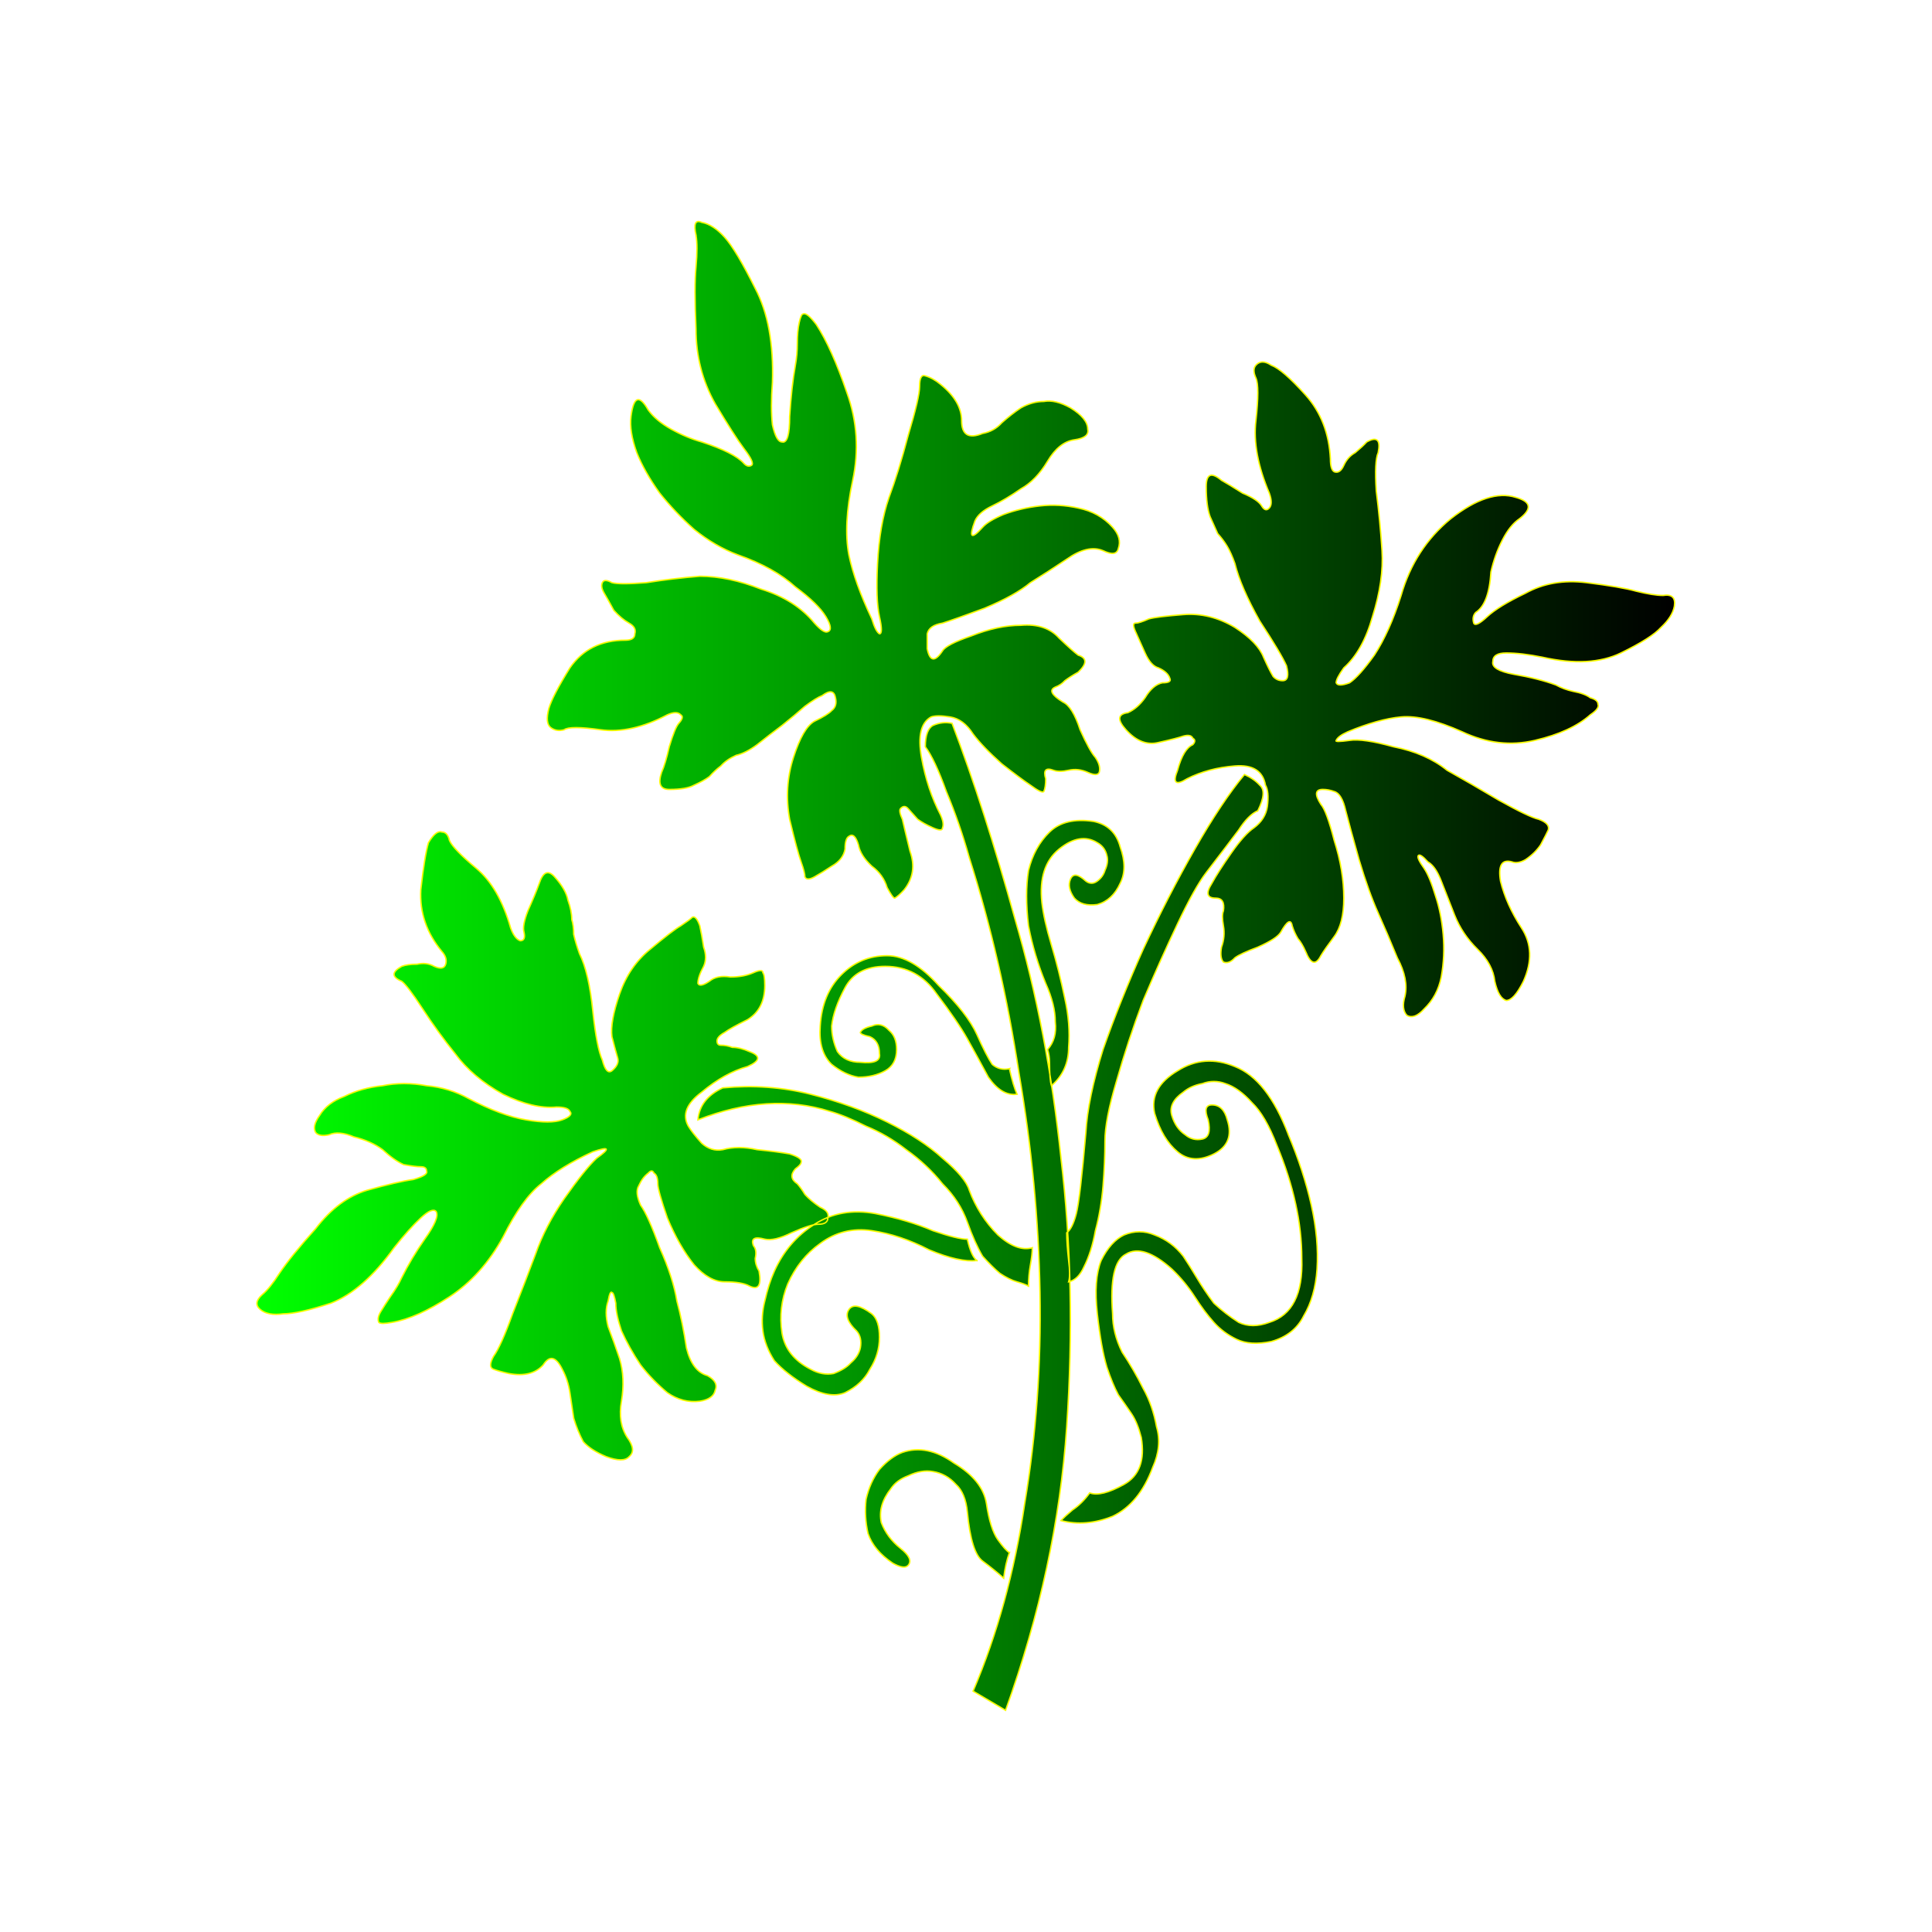 <?xml version="1.0" encoding="UTF-8" standalone="no"?>
<svg
   xmlns:dc="http://purl.org/dc/elements/1.1/"
   xmlns:cc="http://creativecommons.org/ns#"
   xmlns:rdf="http://www.w3.org/1999/02/22-rdf-syntax-ns#"
   xmlns:svg="http://www.w3.org/2000/svg"
   xmlns="http://www.w3.org/2000/svg"
   xmlns:xlink="http://www.w3.org/1999/xlink"
   xmlns:sodipodi="http://sodipodi.sourceforge.net/DTD/sodipodi-0.dtd"
   xmlns:inkscape="http://www.inkscape.org/namespaces/inkscape"
   width="150"
   height="150"
   viewBox="0 0 150 150"
   version="1.1"
   id="svg8"
   inkscape:version="1.0.1 (3bc2e813f5, 2020-09-07)"
   sodipodi:docname="B micro fleur 9.svg">
  <defs
     id="defs2">
    <linearGradient
       inkscape:collect="always"
       xlink:href="#linearGradient1499"
       id="linearGradient1409"
       x1="-117.296"
       y1="1.74"
       x2="-10.462"
       y2="1.74"
       gradientUnits="userSpaceOnUse" />
    <linearGradient
       id="linearGradient1433">
      <stop
         stop-color="#f4eceb"
         offset="0"
         id="stop1411" />
      <stop
         stop-color="#f0d1c6"
         offset="0.142"
         id="stop1413" />
      <stop
         stop-color="#ecb7a1"
         offset="0.212"
         id="stop1415" />
      <stop
         stop-color="#edbc96"
         offset="0.28"
         id="stop1417" />
      <stop
         stop-color="#edc18b"
         offset="0.353"
         id="stop1419" />
      <stop
         stop-color="#481217"
         offset="0.51"
         id="stop1421" />
      <stop
         stop-color="#9b6a51"
         offset="0.59"
         id="stop1423" />
      <stop
         stop-color="#edc18b"
         offset="0.672"
         id="stop1425" />
      <stop
         stop-color="#ecb7a1"
         offset="0.813"
         id="stop1427" />
      <stop
         stop-color="#f0d1c6"
         offset="0.878"
         id="stop1429" />
      <stop
         stop-color="#f4eceb"
         offset="1"
         id="stop1431" />
    </linearGradient>
    <linearGradient
       id="linearGradient1473">
      <stop
         stop-color="#2e3c18"
         offset="0"
         id="stop1455" />
      <stop
         stop-color="#5c6314"
         offset="0.165"
         id="stop1457" />
      <stop
         stop-color="#898a11"
         offset="0.303"
         id="stop1459" />
      <stop
         stop-color="#bfb70d"
         offset="0.426"
         id="stop1461" />
      <stop
         stop-color="#f4e509"
         offset="0.571"
         id="stop1463" />
      <stop
         stop-color="#a8ae1c"
         offset="0.712"
         id="stop1465" />
      <stop
         stop-color="#5b7830"
         offset="0.862"
         id="stop1467" />
      <stop
         stop-color="#5b7830"
         offset="0.944"
         id="stop1469" />
      <stop
         stop-color="#5b7830"
         offset="1"
         id="stop1471" />
    </linearGradient>
    <linearGradient
       id="linearGradient1499">
      <stop
         stop-color="#00ff00"
         offset="0"
         id="stop1493" />
      <stop
         stop-color="#008000"
         offset="0.5"
         id="stop1495" />
      <stop
         stop-color="#000000"
         offset="1"
         id="stop1497" />
    </linearGradient>
    <linearGradient
       id="linearGradient1563">
      <stop
         stop-color="#481318"
         offset="0"
         id="stop1513" />
      <stop
         stop-color="#864e54"
         offset="0.042"
         id="stop1515" />
      <stop
         stop-color="#cc9099"
         offset="0.083"
         id="stop1517" />
      <stop
         stop-color="#f1c0b6"
         offset="0.125"
         id="stop1519" />
      <stop
         stop-color="#f9e2b1"
         offset="0.167"
         id="stop1521" />
      <stop
         stop-color="#f4f3a4"
         offset="0.208"
         id="stop1523" />
      <stop
         stop-color="#a39964"
         offset="0.25"
         id="stop1525" />
      <stop
         stop-color="#544026"
         offset="0.292"
         id="stop1527" />
      <stop
         stop-color="#42360f"
         offset="0.333"
         id="stop1529" />
      <stop
         stop-color="#444506"
         offset="0.375"
         id="stop1531" />
      <stop
         stop-color="#606116"
         offset="0.417"
         id="stop1533" />
      <stop
         stop-color="#a69150"
         offset="0.458"
         id="stop1535" />
      <stop
         stop-color="#ebc08a"
         offset="0.5"
         id="stop1537" />
      <stop
         stop-color="#a89252"
         offset="0.542"
         id="stop1539" />
      <stop
         stop-color="#606116"
         offset="0.583"
         id="stop1541" />
      <stop
         stop-color="#444506"
         offset="0.625"
         id="stop1543" />
      <stop
         stop-color="#42360f"
         offset="0.667"
         id="stop1545" />
      <stop
         stop-color="#523e24"
         offset="0.708"
         id="stop1547" />
      <stop
         stop-color="#a39964"
         offset="0.75"
         id="stop1549" />
      <stop
         stop-color="#f3f1a2"
         offset="0.792"
         id="stop1551" />
      <stop
         stop-color="#f9e3b1"
         offset="0.833"
         id="stop1553" />
      <stop
         stop-color="#f1c1b6"
         offset="0.875"
         id="stop1555" />
      <stop
         stop-color="#cc9099"
         offset="0.917"
         id="stop1557" />
      <stop
         stop-color="#884f56"
         offset="0.958"
         id="stop1559" />
      <stop
         stop-color="#481318"
         offset="1"
         id="stop1561" />
    </linearGradient>
    <linearGradient
       id="linearGradient1641">
      <stop
         stop-color="#fff4d8"
         offset="0"
         id="stop1599" />
      <stop
         stop-color="#ffcd78"
         offset="0.006"
         id="stop1601" />
      <stop
         stop-color="#ffa518"
         offset="0.015"
         id="stop1603" />
      <stop
         stop-color="#dd710c"
         offset="0.024"
         id="stop1605" />
      <stop
         stop-color="#ba3d00"
         offset="0.075"
         id="stop1607" />
      <stop
         stop-color="#992001"
         offset="0.115"
         id="stop1609" />
      <stop
         stop-color="#770301"
         offset="0.154"
         id="stop1611" />
      <stop
         stop-color="#622928"
         offset="0.22"
         id="stop1613" />
      <stop
         stop-color="#190908"
         offset="0.35"
         id="stop1615" />
      <stop
         stop-color="#0c2c04"
         stop-opacity="0.5"
         offset="0.402"
         id="stop1617" />
      <stop
         stop-color="#004f00"
         stop-opacity="0"
         offset="0.5"
         id="stop1619" />
      <stop
         stop-color="#0c2c04"
         stop-opacity="0.5"
         offset="0.598"
         id="stop1621" />
      <stop
         stop-color="#190908"
         offset="0.65"
         id="stop1623" />
      <stop
         stop-color="#622928"
         offset="0.78"
         id="stop1625" />
      <stop
         stop-color="#770301"
         offset="0.846"
         id="stop1627" />
      <stop
         stop-color="#992001"
         offset="0.885"
         id="stop1629" />
      <stop
         stop-color="#ba3d00"
         offset="0.925"
         id="stop1631" />
      <stop
         stop-color="#dd710c"
         offset="0.976"
         id="stop1633" />
      <stop
         stop-color="#ffa518"
         offset="0.985"
         id="stop1635" />
      <stop
         stop-color="#ffcd78"
         offset="0.994"
         id="stop1637" />
      <stop
         stop-color="#fff4d8"
         offset="1"
         id="stop1639" />
    </linearGradient>
    <linearGradient
       id="linearGradient1685">
      <stop
         stop-color="#000000"
         offset="0"
         id="stop1673" />
      <stop
         stop-color="#f4e509"
         offset="0.2"
         id="stop1675" />
      <stop
         stop-color="#6e238b"
         offset="0.4"
         id="stop1677" />
      <stop
         stop-color="#f58dd1"
         offset="0.6"
         id="stop1679" />
      <stop
         stop-color="#5b7830"
         offset="0.8"
         id="stop1681" />
      <stop
         stop-color="#a3b48a"
         offset="1"
         id="stop1683" />
    </linearGradient>
    <linearGradient
       inkscape:collect="always"
       xlink:href="#linearGradient1499"
       id="linearGradient2072"
       gradientUnits="userSpaceOnUse"
       x1="-117.296"
       y1="1.74"
       x2="-10.462"
       y2="1.74"
       gradientTransform="matrix(1.656,0,0,1.848,30.064,-30.021)" />
    <filter
       inkscape:label="Jigsaw Piece"
       inkscape:menu="Bevels"
       inkscape:menu-tooltip="Low, sharp bevel"
       style="color-interpolation-filters:sRGB;"
       id="filter2084">
      <feSpecularLighting
         in="SourceAlpha"
         surfaceScale="1"
         specularConstant="2"
         specularExponent="18.5"
         id="feSpecularLighting2076">
        <feDistantLight
           elevation="30"
           azimuth="225"
           id="feDistantLight2074" />
      </feSpecularLighting>
      <feComposite
         result="result0"
         operator="atop"
         in2="SourceGraphic"
         id="feComposite2078" />
      <feMorphology
         radius="2"
         result="result1"
         in="SourceAlpha"
         operator="dilate"
         id="feMorphology2080" />
      <feComposite
         in="result0"
         in2="result1"
         id="feComposite2082" />
    </filter>
  </defs>
  <sodipodi:namedview
     id="base"
     pagecolor="#ffffff"
     bordercolor="#666666"
     borderopacity="1.0"
     inkscape:pageopacity="0.0"
     inkscape:pageshadow="2"
     inkscape:zoom="1.979899"
     inkscape:cx="43.949289"
     inkscape:cy="62.384573"
     inkscape:document-units="px"
     inkscape:current-layer="text1398"
     inkscape:document-rotation="0"
     showgrid="false"
     units="px"
     inkscape:pagecheckerboard="true"
     inkscape:showpageshadow="false"
     inkscape:window-width="1436"
     inkscape:window-height="977"
     inkscape:window-x="429"
     inkscape:window-y="20"
     inkscape:window-maximized="0" />
  <g
     inkscape:label="Ebene 1"
     inkscape:groupmode="layer"
     id="layer1">
    <g
       aria-label="B"
       id="text1398"
       style="font-size:144px;line-height:1.25;font-family:'Micro Fleurons Eighteen';-inkscape-font-specification:'Micro Fleurons Eighteen';fill-opacity:1;fill:url(#linearGradient1409);stroke:#000000;stroke-opacity:1;stroke-width:0.3;stroke-miterlimit:4;stroke-dasharray:none"
       transform="translate(137.381,70.206)">
      <path
         d="m 11.273,-73.051 q 1.67,-0.266 1.431,1.33 -0.239,1.33 -1.67,2.661 -1.193,1.33 -5.009,3.193 -3.816,1.863 -9.78,0.532 -2.624,-0.532 -4.532,-0.532 -1.67,0 -1.67,1.064 -0.239,1.064 2.624,1.597 3.101,0.532 5.248,1.33 0.954,0.532 2.147,0.798 1.431,0.266 2.147,0.798 0.954,0.266 0.954,0.798 0.239,0.532 -0.954,1.33 -2.385,2.129 -6.917,3.193 -4.532,1.064 -9.064,-1.064 -4.771,-2.129 -7.633,-1.863 -2.862,0.266 -6.679,1.863 -1.193,0.532 -1.431,1.064 -0.239,0.266 1.67,0 1.67,-0.266 5.486,0.798 4.055,0.798 6.679,2.927 2.862,1.597 6.44,3.725 3.816,2.129 5.009,2.395 1.431,0.532 1.193,1.33 -0.239,0.532 -0.954,1.863 -0.716,1.064 -1.908,1.863 -0.954,0.532 -1.67,0.266 -1.908,-0.532 -1.431,2.395 0.716,2.927 2.624,5.854 1.908,2.927 0.239,6.652 -1.193,2.395 -2.147,2.395 -0.954,-0.266 -1.431,-2.395 -0.239,-2.129 -2.147,-3.991 -1.908,-1.863 -2.862,-4.257 -0.954,-2.395 -1.67,-4.257 -0.716,-1.863 -1.67,-2.395 -0.954,-1.064 -1.193,-0.798 -0.239,0.266 0.716,1.597 0.716,1.064 1.431,3.459 0.716,2.129 0.954,4.79 0.239,2.661 -0.239,5.322 -0.477,2.395 -2.147,3.991 -1.193,1.33 -2.147,0.798 -0.716,-0.798 -0.239,-2.395 0.477,-2.129 -0.954,-4.79 -1.193,-2.927 -2.385,-5.588 -1.193,-2.661 -2.385,-6.652 -1.193,-4.257 -1.67,-6.12 -0.477,-2.129 -1.431,-2.395 -0.716,-0.266 -1.431,-0.266 -1.431,0 -0.239,1.863 0.716,0.798 1.67,4.524 1.193,3.725 1.193,7.184 0,3.193 -1.193,4.79 -1.193,1.597 -1.67,2.395 -0.954,1.863 -1.908,-0.532 -0.477,-1.064 -0.954,-1.597 -0.477,-0.798 -0.716,-1.597 -0.239,-1.33 -1.431,0.798 -0.477,0.798 -2.862,1.863 -2.147,0.798 -2.862,1.33 -0.716,0.798 -1.431,0.532 -0.477,-0.532 -0.239,-1.863 0.477,-1.33 0.239,-2.661 -0.239,-1.33 0,-1.863 0.239,-1.597 -0.954,-1.597 -1.67,0 -0.477,-1.863 0.716,-1.33 2.385,-3.725 1.67,-2.395 2.862,-3.193 1.431,-1.064 1.67,-2.661 0.239,-1.863 -0.239,-2.661 -0.477,-2.661 -3.816,-2.395 -3.339,0.266 -5.963,1.597 -2.147,1.33 -1.193,-1.064 0.716,-2.661 1.908,-3.193 0.477,-0.532 0,-0.798 -0.239,-0.532 -1.193,-0.266 -0.716,0.266 -3.101,0.798 -2.147,0.532 -4.055,-1.597 -1.67,-1.863 0.239,-2.129 1.193,-0.532 2.147,-1.863 0.954,-1.597 2.147,-1.863 1.193,0 0.954,-0.532 -0.239,-0.798 -1.431,-1.33 -0.954,-0.266 -1.67,-1.863 -0.716,-1.597 -1.193,-2.661 -0.477,-1.064 0,-1.064 0.477,0 1.67,-0.532 0.954,-0.266 4.293,-0.532 3.339,-0.266 6.44,1.597 2.862,1.863 3.578,3.725 0.716,1.597 1.193,2.395 0.477,0.532 1.193,0.532 0.954,0 0.477,-1.863 -0.716,-1.597 -3.339,-5.588 -2.385,-4.257 -3.101,-7.184 -0.477,-1.33 -0.954,-2.129 -0.477,-0.798 -1.193,-1.597 -0.477,-1.064 -0.954,-2.129 -0.477,-1.33 -0.477,-3.725 0,-2.395 1.908,-0.798 0.954,0.532 2.624,1.597 1.908,0.798 2.385,1.597 0.477,0.798 0.954,0.266 0.477,-0.532 0,-1.863 -2.147,-5.056 -1.67,-9.047 0.477,-4.257 0,-5.322 -0.477,-1.064 0,-1.597 0.716,-0.798 1.908,0 1.431,0.532 4.293,3.725 2.862,3.193 3.101,7.983 0,1.33 0.477,1.597 0.716,0.266 1.193,-0.798 0.477,-1.064 1.431,-1.597 0.954,-0.798 1.431,-1.33 1.908,-1.064 1.431,1.33 -0.477,1.064 -0.239,4.79 0.477,3.725 0.716,7.45 0.239,3.725 -1.193,8.249 -1.193,4.257 -3.578,6.386 -0.954,1.33 -0.954,1.863 0.239,0.532 1.67,0 1.193,-0.798 3.101,-3.459 1.908,-2.927 3.339,-7.45 1.67,-5.854 6.202,-9.579 4.771,-3.725 8.11,-2.661 2.862,0.798 0.477,2.661 -1.193,0.798 -2.147,2.661 -0.954,1.863 -1.431,3.991 -0.239,3.991 -1.908,5.056 -0.477,0.532 -0.239,1.33 0.239,0.532 1.67,-0.798 1.431,-1.33 4.771,-2.927 3.339,-1.863 7.633,-1.33 4.293,0.532 6.202,1.064 2.147,0.532 3.339,0.532 z m -81.576,59.072 q 0.477,2.129 0.954,3.193 -1.908,0.266 -3.578,-2.129 -1.431,-2.661 -2.624,-4.79 -1.193,-2.129 -3.816,-5.588 -2.385,-3.459 -6.44,-3.459 -3.578,0 -5.009,2.661 -1.431,2.661 -1.67,4.79 0,1.597 0.716,3.193 0.954,1.33 2.862,1.33 2.624,0.266 2.385,-1.064 0,-1.597 -1.193,-2.129 -1.193,-0.266 -1.193,-0.532 0.239,-0.532 1.431,-0.798 1.193,-0.532 2.147,0.532 0.954,0.798 0.954,2.395 0,1.863 -1.431,2.661 -1.431,0.798 -3.339,0.798 -1.67,-0.266 -3.339,-1.597 -1.67,-1.597 -1.431,-4.79 0.239,-3.991 2.624,-6.386 2.385,-2.395 5.725,-2.395 3.101,0 6.44,3.725 3.578,3.459 4.771,6.12 1.193,2.661 1.908,3.725 0.954,0.798 2.147,0.532 z m -93.264,28.205 q 0.954,-0.798 2.147,-2.661 1.431,-2.129 4.532,-5.588 2.862,-3.725 6.44,-4.79 3.816,-1.064 5.725,-1.33 1.908,-0.532 1.67,-1.064 0,-0.532 -0.716,-0.532 -0.716,0 -2.147,-0.266 -1.193,-0.532 -2.624,-1.863 -1.431,-1.064 -3.578,-1.597 -1.908,-0.798 -3.101,-0.266 -1.193,0.266 -1.67,-0.266 -0.477,-0.798 0.477,-2.129 0.954,-1.597 3.101,-2.395 2.147,-1.064 4.771,-1.33 2.624,-0.532 5.486,0 2.862,0.266 5.248,1.597 4.055,2.129 7.156,2.661 3.101,0.532 4.532,0 1.431,-0.532 0.954,-1.064 -0.239,-0.532 -1.67,-0.532 -2.862,0.266 -6.679,-1.597 -3.816,-2.129 -5.963,-5.056 -2.147,-2.661 -4.055,-5.588 -1.908,-2.927 -2.624,-3.459 -1.908,-0.798 0,-1.863 0.716,-0.266 1.908,-0.266 1.193,-0.266 2.147,0.266 1.193,0.532 1.431,-0.266 0.239,-0.798 -0.477,-1.597 -2.862,-3.459 -2.624,-7.717 0.477,-4.257 0.954,-5.854 0.954,-1.597 1.67,-1.33 0.716,0 0.954,1.064 0.477,1.064 3.339,3.459 2.862,2.395 4.293,7.45 0.477,1.33 1.193,1.597 0.716,0 0.477,-1.064 -0.239,-0.798 0.477,-2.661 0.954,-2.129 1.431,-3.459 0.716,-2.129 1.908,-0.798 1.431,1.597 1.67,2.927 0.477,1.33 0.477,2.395 0.239,0.798 0.239,1.863 0.239,1.064 0.716,2.395 1.193,2.395 1.67,7.184 0.477,4.524 1.193,6.12 0.477,1.863 1.193,1.33 0.954,-0.798 0.716,-1.597 -0.239,-0.798 -0.716,-2.661 -0.239,-1.863 0.954,-5.322 1.193,-3.459 3.816,-5.588 2.862,-2.395 3.816,-2.927 1.193,-0.798 1.431,-1.064 0.477,-0.266 0.954,1.064 0.239,1.064 0.477,2.661 0.477,1.33 0,2.395 -0.716,1.33 -0.716,2.129 0.239,0.532 1.431,-0.266 0.954,-0.798 2.624,-0.532 1.67,0 2.862,-0.532 1.193,-0.532 1.193,0 0.239,0.266 0.239,1.597 0,2.927 -2.147,4.257 -2.147,1.064 -2.862,1.597 -0.954,0.532 -0.954,1.064 0,0.532 0.477,0.532 0.716,0 1.431,0.266 0.954,0 2.147,0.532 2.147,0.798 -0.239,1.863 -2.862,0.798 -5.725,3.193 -2.862,2.129 -1.67,4.257 0.477,0.798 1.67,2.129 1.193,1.064 2.624,0.798 1.908,-0.532 4.293,0 2.624,0.266 4.055,0.532 1.67,0.532 1.431,1.064 0,0.266 -0.716,0.798 -0.954,1.064 0.239,1.863 0.477,0.532 0.954,1.33 0.716,0.798 1.908,1.597 1.193,0.532 0.954,1.33 0,0.798 -1.193,0.798 -0.954,0 -3.339,1.064 -2.147,1.064 -3.339,0.798 -1.908,-0.532 -1.431,0.798 0.477,0.532 0.239,1.597 0,0.798 0.477,1.597 0.477,2.661 -1.193,1.863 -0.954,-0.532 -3.101,-0.532 -1.908,0 -3.816,-2.129 -1.908,-2.395 -3.339,-5.854 -1.193,-3.459 -1.193,-4.257 0,-1.064 -0.477,-1.33 -0.239,-0.532 -0.716,0 -0.716,0.532 -1.193,1.597 -0.477,0.798 0.239,2.395 0.954,1.33 2.385,5.322 1.67,3.725 2.147,6.652 0.716,2.661 1.193,5.854 0.716,2.927 2.624,3.459 1.431,0.798 0.954,1.863 -0.239,1.064 -1.908,1.33 -2.147,0.266 -4.055,-1.064 -1.908,-1.597 -3.339,-3.459 -1.431,-2.129 -2.385,-4.257 -0.716,-2.129 -0.716,-3.459 -0.239,-1.33 -0.477,-1.33 -0.239,-0.266 -0.477,1.064 -0.477,1.33 0,3.193 0.716,1.863 1.431,3.991 0.716,2.395 0.239,5.322 -0.477,2.661 0.716,4.524 1.193,1.597 0.239,2.395 -0.716,0.798 -2.862,0 -1.908,-0.798 -2.862,-1.863 -0.716,-1.33 -1.193,-2.927 -0.239,-1.597 -0.477,-3.193 -0.239,-1.597 -0.954,-2.927 -1.193,-2.395 -2.385,-0.532 -1.431,1.597 -4.293,1.064 -1.193,-0.266 -1.908,-0.532 -0.716,-0.266 0,-1.597 0.954,-1.33 2.385,-5.322 1.67,-4.257 2.862,-7.45 1.193,-3.459 3.578,-6.918 2.624,-3.725 4.055,-5.056 2.624,-1.863 -0.477,-0.798 -4.055,1.863 -6.44,3.991 -2.385,1.863 -4.771,6.652 -2.624,4.79 -6.679,7.45 -4.055,2.661 -7.156,3.193 -1.431,0.266 -1.67,0 -0.239,-0.532 0.239,-1.33 0.477,-0.798 1.193,-1.863 0.954,-1.33 1.431,-2.395 1.193,-2.395 2.862,-4.79 1.908,-2.661 1.431,-3.459 -0.477,-0.532 -1.908,0.798 -1.431,1.33 -3.339,3.725 -3.816,5.322 -7.871,6.918 -4.055,1.33 -5.963,1.33 -1.908,0.266 -2.862,-0.532 -0.954,-0.798 0.239,-1.863 z m 54.146,-132.246 q -0.477,-2.129 0.716,-1.597 1.431,0.266 2.862,1.863 1.431,1.597 3.816,6.386 2.385,4.524 2.147,11.708 -0.239,3.193 0,5.322 0.477,2.129 1.193,2.129 0.954,0.266 0.954,-3.193 0.239,-3.725 0.716,-6.386 0.239,-1.33 0.239,-2.661 0,-1.597 0.239,-2.661 0.239,-1.064 0.477,-1.064 0.477,-0.266 1.67,1.33 1.908,2.927 3.816,8.515 1.908,5.322 0.716,10.91 -1.193,5.588 -0.477,9.313 0.716,3.459 2.862,7.983 0.477,1.597 0.954,1.863 0.477,0 0,-2.129 -0.477,-2.129 -0.239,-6.652 0.239,-4.79 1.431,-8.249 1.193,-3.193 2.385,-7.717 1.431,-4.79 1.431,-6.12 0,-1.597 0.716,-1.33 0.954,0.266 1.908,1.064 2.624,2.129 2.624,4.524 0,2.661 2.624,1.597 1.431,-0.266 2.385,-1.33 1.193,-1.064 2.385,-1.863 1.431,-0.798 2.862,-0.798 1.431,-0.266 3.339,0.798 2.147,1.33 2.147,2.661 0.239,1.064 -1.67,1.33 -1.908,0.266 -3.339,2.661 -1.431,2.395 -3.339,3.459 -1.908,1.33 -3.578,2.129 -1.67,0.798 -2.147,1.863 -1.193,3.193 0.954,0.798 0.716,-0.798 2.624,-1.597 2.147,-0.798 4.532,-1.064 2.385,-0.266 4.771,0.266 2.624,0.532 4.293,2.395 1.193,1.33 0.716,2.661 -0.239,1.064 -1.908,0.266 -1.908,-0.798 -4.532,1.064 -2.385,1.597 -4.532,2.927 -1.908,1.597 -5.725,3.193 -3.578,1.33 -5.248,1.863 -1.67,0.266 -1.908,1.33 0,1.064 0,1.863 0.477,2.395 1.908,0.266 0.477,-0.798 3.578,-1.863 3.339,-1.33 6.202,-1.33 3.101,-0.266 4.771,1.597 1.67,1.597 2.385,2.129 1.67,0.532 0,2.129 -0.954,0.532 -1.67,1.064 -0.477,0.532 -1.193,0.798 -1.193,0.532 0.954,1.863 1.193,0.532 2.147,3.459 1.193,2.661 1.908,3.459 0.716,1.064 0.477,1.863 -0.239,0.532 -1.431,0 -1.193,-0.532 -2.385,-0.266 -1.193,0.266 -1.908,0 -1.431,-0.532 -0.954,1.064 0,1.064 -0.239,1.597 -0.239,0.266 -1.67,-0.798 -1.193,-0.798 -3.578,-2.661 -2.385,-2.129 -3.578,-3.725 -1.193,-1.863 -2.862,-2.129 -1.67,-0.266 -2.385,0 -1.908,1.064 -1.193,5.056 0.716,3.991 2.385,7.184 0.477,1.064 0.239,1.597 0,0.532 -1.193,0 -1.193,-0.532 -1.908,-1.064 -0.716,-0.798 -1.193,-1.33 -0.477,-0.532 -0.954,0 -0.239,0.266 0.239,1.33 0.239,1.064 0.954,3.991 0.954,2.661 -0.716,4.79 -0.716,0.798 -1.193,1.064 -0.239,0 -0.954,-1.33 -0.477,-1.597 -1.908,-2.661 -1.431,-1.33 -1.67,-2.661 -0.477,-1.597 -1.193,-1.064 -0.477,0.266 -0.477,1.597 -0.239,1.33 -1.67,2.129 -1.193,0.798 -2.147,1.33 -0.954,0.532 -1.193,0 0,-0.532 -0.477,-1.863 -0.477,-1.33 -1.431,-5.322 -0.716,-3.991 0.477,-7.717 1.193,-3.725 2.624,-4.524 1.67,-0.798 2.147,-1.33 0.716,-0.532 0.477,-1.597 -0.239,-1.33 -1.67,-0.266 -0.716,0.266 -2.147,1.33 -1.193,1.064 -2.862,2.395 -1.431,1.064 -3.101,2.395 -1.431,1.064 -2.624,1.33 -1.193,0.532 -1.908,1.33 -0.716,0.532 -1.431,1.33 -0.716,0.532 -1.908,1.064 -0.954,0.532 -3.101,0.532 -1.67,0 -0.954,-2.129 0.477,-1.064 0.954,-3.193 0.716,-2.395 1.193,-2.927 0.716,-0.798 0.239,-1.064 -0.477,-0.532 -1.67,0 -4.532,2.395 -8.348,1.863 -3.816,-0.532 -4.532,0 -0.954,0.266 -1.67,-0.266 -0.716,-0.532 -0.239,-2.395 0.477,-1.597 2.624,-5.056 2.385,-3.459 6.917,-3.459 1.193,0 1.193,-0.798 0.239,-0.798 -0.716,-1.33 -0.954,-0.532 -1.908,-1.597 -0.716,-1.33 -1.193,-2.129 -0.477,-0.798 -0.239,-1.33 0.239,-0.532 1.193,0 0.954,0.266 4.293,0 3.339,-0.532 6.679,-0.798 3.578,0 7.633,1.597 4.293,1.33 6.679,4.257 1.193,1.33 1.67,1.064 0.716,-0.266 -0.239,-1.863 -0.954,-1.597 -3.816,-3.725 -2.624,-2.395 -7.156,-3.991 -2.862,-1.064 -5.486,-3.193 -2.385,-2.129 -4.293,-4.524 -1.908,-2.661 -2.862,-5.056 -0.954,-2.661 -0.716,-4.524 0.477,-3.725 2.147,-0.798 0.954,1.33 2.862,2.395 1.908,1.064 3.816,1.597 4.055,1.33 5.248,2.661 0.477,0.532 0.954,0.266 0.477,-0.266 -0.954,-2.129 -1.193,-1.597 -3.578,-5.588 -2.385,-4.257 -2.385,-9.313 -0.239,-5.322 0,-7.717 0.239,-2.661 0,-3.991 z m 34.586,181.739 q 4.532,-10.644 6.44,-23.416 2.147,-12.772 1.908,-26.343 -0.239,-13.571 -2.624,-27.407 -2.147,-14.103 -6.202,-26.875 -1.193,-4.257 -2.862,-8.249 -1.431,-3.991 -2.624,-5.588 0,-2.129 0.954,-2.661 1.193,-0.532 2.385,-0.266 4.055,10.644 7.871,24.48 4.055,13.837 5.725,29.802 1.908,15.965 0.716,33.527 -1.193,17.562 -7.633,35.39 z M -39.295,-46.176 q -1.193,0.532 -2.385,2.395 -1.193,1.597 -4.055,5.322 -1.431,1.863 -3.578,6.386 -2.147,4.524 -4.293,9.579 -1.908,5.056 -3.339,10.111 -1.431,4.79 -1.431,7.45 0,2.661 -0.239,5.588 -0.239,2.927 -0.954,5.588 -0.477,2.661 -1.431,4.524 -0.716,1.597 -1.908,1.863 0.239,-0.798 0,-2.661 -0.239,-2.129 -0.239,-3.459 0.716,-0.532 1.193,-2.395 0.477,-1.863 1.193,-10.111 0.239,-4.257 2.147,-10.377 2.147,-6.12 5.009,-12.506 3.101,-6.652 6.44,-12.506 3.339,-5.854 6.202,-9.313 1.193,0.532 1.908,1.33 0.954,0.798 -0.239,3.193 z m -20.513,1.33 q 2.624,0.532 3.339,3.193 0.954,2.661 0,4.524 -0.954,2.129 -2.862,2.661 -1.908,0.266 -2.862,-0.798 -0.954,-1.33 -0.477,-2.395 0.477,-1.064 1.908,0.266 0.716,0.532 1.431,0 0.716,-0.532 0.954,-1.33 0.477,-1.064 0.239,-1.863 -0.239,-1.064 -1.193,-1.597 -2.147,-1.33 -4.771,0.798 -2.624,2.129 -2.147,6.652 0.239,2.129 1.193,5.322 0.954,3.193 1.67,6.652 0.716,3.193 0.477,6.12 0,2.927 -2.147,4.79 -0.239,-0.798 -0.239,-2.927 0,-0.798 -0.239,-1.597 1.193,-1.33 0.954,-3.459 0,-2.129 -1.193,-4.79 -1.431,-3.459 -2.147,-7.184 -0.477,-3.991 0,-6.918 0.716,-2.927 2.624,-4.79 1.908,-1.863 5.486,-1.33 z m -7.633,53.218 q 0,0.798 -0.239,2.129 -0.239,1.33 -0.239,2.661 -0.477,-0.266 -1.431,-0.532 -0.954,-0.266 -2.147,-1.064 -0.954,-0.798 -2.147,-2.129 -0.954,-1.597 -1.908,-4.257 -0.954,-2.661 -3.101,-4.79 -1.908,-2.395 -4.532,-4.257 -2.385,-1.863 -5.009,-2.927 -2.624,-1.33 -4.532,-1.863 -7.633,-2.395 -16.458,1.064 0.239,-2.661 3.101,-3.991 5.725,-0.532 10.972,0.798 5.248,1.33 9.541,3.459 4.293,2.129 6.917,4.524 2.862,2.395 3.339,3.991 1.193,3.193 3.578,5.588 2.385,2.129 4.293,1.597 z m -2.862,38.051 q -0.477,1.33 -0.716,3.193 -1.193,-1.064 -2.624,-2.129 -1.431,-1.064 -1.908,-6.12 -0.239,-2.395 -1.431,-3.459 -1.193,-1.33 -2.862,-1.597 -1.431,-0.266 -3.101,0.532 -1.431,0.532 -2.147,1.597 -1.67,2.129 -1.193,4.257 0.716,1.863 2.385,3.193 1.67,1.33 0.954,2.129 -0.477,0.532 -1.908,-0.266 -2.385,-1.597 -3.101,-3.725 -0.477,-2.129 -0.239,-4.257 0.477,-2.129 1.67,-3.725 1.431,-1.597 2.862,-2.129 3.101,-1.064 6.44,1.33 3.578,2.129 4.055,5.056 0.477,3.193 1.431,4.524 0.954,1.33 1.431,1.597 z M -74.359,9.968 q -2.147,0.266 -5.963,-1.33 -3.578,-1.863 -7.156,-2.395 -3.578,-0.532 -6.44,1.597 -2.624,1.863 -4.055,5.056 -1.193,2.927 -0.716,6.12 0.477,2.927 3.578,4.524 1.431,0.798 2.862,0.532 1.431,-0.532 2.147,-1.33 0.954,-0.798 1.193,-1.863 0.239,-1.33 -0.477,-2.129 -1.67,-1.597 -0.954,-2.661 0.716,-1.064 2.862,0.532 0.954,0.798 0.954,2.927 0,2.129 -1.193,3.991 -0.954,1.863 -3.101,2.927 -1.908,0.798 -4.771,-0.798 -2.624,-1.597 -4.055,-3.193 -1.193,-1.863 -1.431,-3.725 -0.239,-1.863 0.239,-3.725 0.477,-2.129 1.193,-3.725 1.67,-3.725 5.009,-5.854 3.339,-2.129 7.633,-1.33 4.055,0.798 7.156,2.129 3.101,1.064 4.293,1.064 0.477,2.129 1.193,2.661 z m 38.88,-15.699 q 1.908,4.524 2.862,8.781 0.954,4.257 0.716,7.983 -0.239,3.459 -1.67,5.854 -1.193,2.395 -4.055,3.193 -2.624,0.532 -4.293,-0.266 -1.67,-0.798 -2.862,-2.129 -1.193,-1.33 -2.385,-3.193 -1.193,-1.863 -2.862,-3.459 -3.578,-3.193 -5.725,-1.863 -2.147,1.064 -1.67,7.45 0,2.395 1.193,4.79 1.431,2.129 2.624,4.524 1.193,2.129 1.67,4.79 0.716,2.395 -0.477,5.056 -1.67,4.524 -5.009,6.12 -3.339,1.33 -6.44,0.532 0.477,-0.532 1.431,-1.33 1.193,-0.798 2.147,-2.129 1.431,0.532 4.293,-1.064 2.862,-1.597 2.147,-5.854 -0.477,-1.863 -1.193,-2.927 -0.716,-1.064 -1.67,-2.395 -0.716,-1.33 -1.431,-3.459 -0.716,-2.395 -1.193,-6.652 -0.477,-4.257 0.477,-6.652 1.193,-2.395 2.862,-3.193 1.908,-0.798 3.816,0 2.147,0.798 3.578,2.661 0.716,1.064 1.67,2.661 0.954,1.597 2.147,3.193 1.431,1.33 3.101,2.395 1.67,0.798 3.816,0 4.293,-1.33 4.055,-7.983 0,-6.652 -3.101,-14.103 -1.431,-3.725 -3.101,-5.322 -1.67,-1.863 -3.339,-2.395 -1.431,-0.532 -2.862,0 -1.431,0.266 -2.385,1.064 -1.908,1.33 -1.431,2.927 0.477,1.597 1.67,2.395 0.954,0.798 2.147,0.532 1.193,-0.266 0.716,-2.395 -0.716,-1.863 0.477,-1.863 1.431,0 1.908,1.863 0.954,2.927 -1.67,4.257 -2.624,1.33 -4.532,-0.266 -1.908,-1.597 -2.862,-4.79 -0.716,-3.193 2.862,-5.322 3.339,-2.129 7.156,-0.532 4.055,1.597 6.679,8.515 z"
         id="path1400"
         style="fill:url(#linearGradient2072);fill-opacity:1;stroke:#f8fb00;stroke-width:0.175;stroke-miterlimit:4;stroke-dasharray:none;stroke-opacity:1;filter:url(#filter2084)"
         transform="matrix(0.622,0,0,0.622,-15.283,21.461)" />
    </g>
  </g>
</svg>
